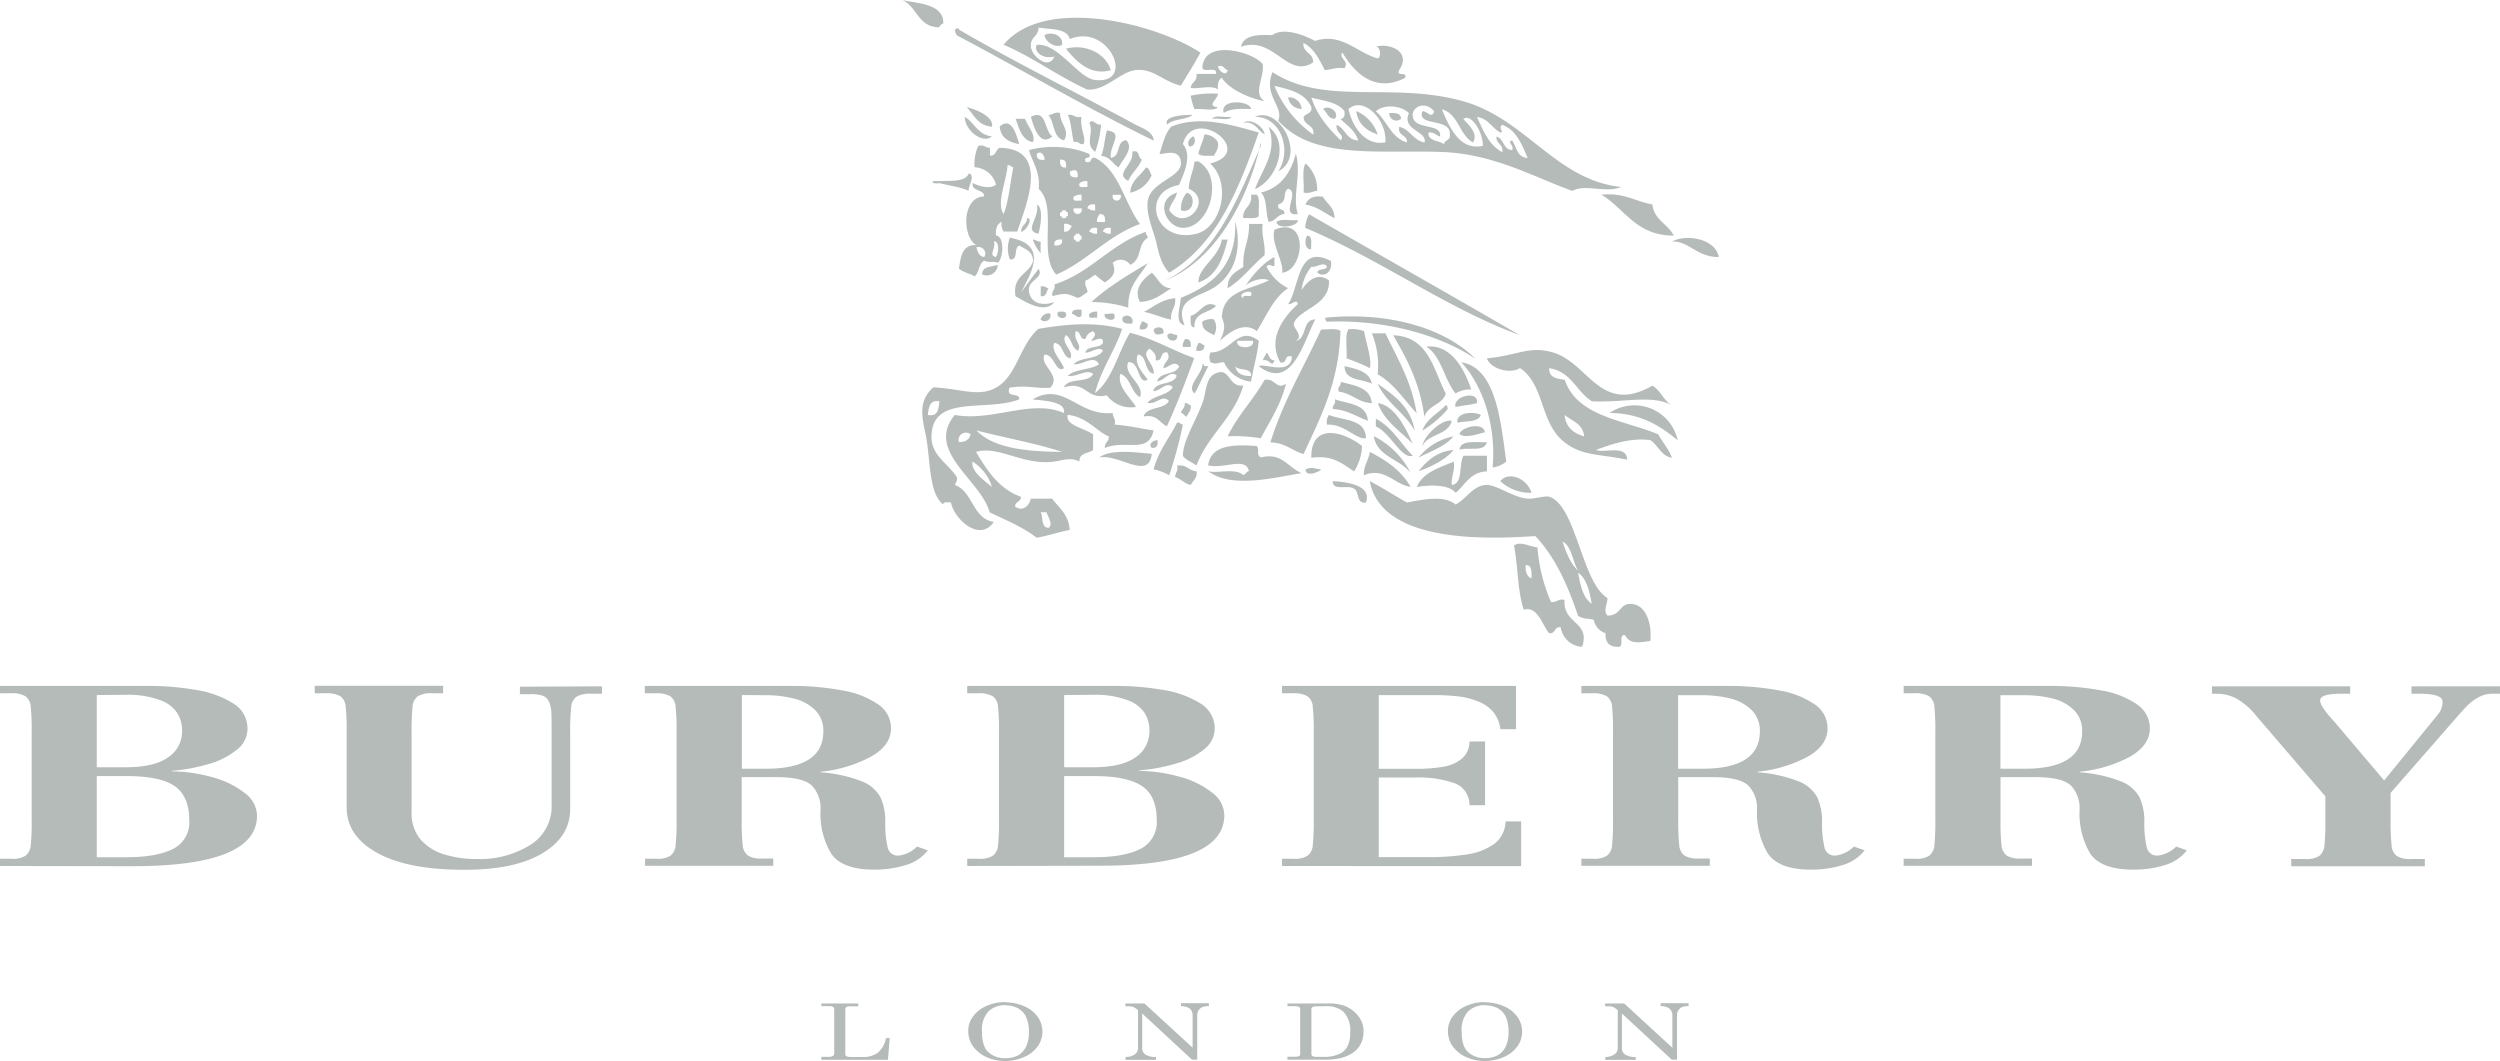 <?xml version="1.0" encoding="UTF-8"?>
<svg xmlns="http://www.w3.org/2000/svg" id="Layer_1" data-name="Layer 1" viewBox="0 0 480 203.75">
  <defs>
    <style>.cls-1{fill:#b5bbb8;}</style>
  </defs>
  <title>Burberry_grey</title>
  <path class="cls-1" d="M173.27,0c2,.64,8,.46,7.84,4.49-.33.17-.66.33-.75.75-4.09,0-4.28-3.94-7.09-5.24Zm57.2,10.1c-1.16,2.21-2.48,4.24-3.75,6.35-3.39-.8-5.29-3.35-8.61-3-3.06.33-5.83,4-9.35,3.75-5.67-2.57-10.31-6.15-16.08-8.61C200.65-1,222.23,4.64,230.47,10.1ZM197.94,9c.16,1.82,3.45,4.53,4.49,1.86-2.32.56-4-1-3.38-2.23,4-.52,8,6.39,11.22,6.73,7.93.84,2.55-11-4.86-7.85-.6-2.15-3.69-1.8-6-2.23C199.38,7.14,197.75,7,197.94,9Zm23.57,18c-13-6.34-25.13-13.52-37.77-20.2a1.67,1.67,0,0,1-.37-1.12c.33-.23.66-.46.74,0,10.58,6.19,22.64,12.11,34,18.31C219.29,24.57,221.45,25.35,221.51,26.93Z"></path>
  <path class="cls-1" d="M203.92,8.61c-1.12.66-3.17-.41-3.38-1.86C201.74,6,204.19,6.68,203.92,8.61Zm9.35,4.86c-4,1.18-6.81-1.88-8.61-4.12C208.49,8.32,212.38,10.35,213.27,13.47Zm29.18-1.14c.31,2.65-2,5.68.38,7.1-2.36-.39-6.69-2.05-8.24-4.49-.66.35-.83,1.16-.75,2.24-1.2-1-4.53.12-5.23-.37.16-1.08,1.32-1.18,1.11-2.61h3.75c.31-1.55-2.3-.19-2.61-1.12C231,7.35,240.67,9.93,242.45,12.33Zm-6.74,1.14c-.71-.16-.69-1.07-1.87-.74C234,13.66,235.5,14.78,235.71,13.47Zm8.61.38c10.07,6.58,23.09,1.75,36.65,5.6,12.06,3.42,17.78,15.11,30.3,16.46-3,1.22-6.94-.64-9.36.74-7.3-2.58-15-7.1-25.06-7.47-12.07-.45-24.67,1.55-31.42-6C246.53,20.41,242.49,18.34,244.32,13.85Zm7.84,12c.27-2-1.84-1.64-1.86-3.38.37-.74,1.65-.6,1.49-1.86-1.1-2.65-4-3.43-7.1-4.12a21.22,21.22,0,0,0,7.47,9.36Zm5.23,1.12c1-1.1-1.07-1.41-.74-3,1.66.71,1.84,2.9,4.12,3-.58-1.93-2.13-2.86-3.38-4.12.67-.09.85-.64.75-1.49-1.26-1.74-3.95-2-6.35-2.61C252.9,22.19,255.08,24.65,257.39,26.93Zm1.52-6c.8,3.5,3.27,7.08,7.09,6.36C266.31,23,261.8,18.36,258.91,20.94Zm5.23.38c2.17,1.8,2.9,5.07,6,6,.07-1.57-1.84-1.16-1.49-3,2.13.47,2.63,2.6,4.87,3,.56-2.18-4.47-2.36-3-5.61-1.35-1.41-4.6-1.88-6.36-.37Zm7.1.74c0,3.09,5.73,1.39,5.24,4.12-.79-.21-1.08-.93-2.24-.74,0,1.75,2.07,1.42,3,2.23.13-.89,1.31-.7,1.12-1.86.31-3.31-6.5-1.47-5.24-4.49,1,0,1.76,1.57,2.24,0C273.6,19.35,271.26,20.45,271.24,22.06Zm13.47,6c.09-2.71-2.31-6.45-3.74-5.23.91,1.07,2.92,2.65,1.86,4.49-2.69-1.43-2.75-5.49-6-6.36C278.28,24.32,280.2,29,284.71,28Zm3.73,1.12c.23-1.59-1.22-1.53-1.12-3,1.47.39,1.24,2.5,3,2.61.5-.93-1.09-1.55,0-1.87.87,1.27.95,3.3,3,3.38-1.14-2.61-2.15-5.32-4.86-6.36-.91.5.41,1.39-.37,1.49-1.64-.86-2.3-2.69-4.49-3,1.18,2.69,2.31,5.43,4.84,6.75Zm-54.6-11.22c0,1.12-2.34,2.32,0,2.61-.76.85-3.1.15-4.49.37a14.1,14.1,0,0,1-.74-2.6,19.53,19.53,0,0,1,5.23-.38Z"></path>
  <path class="cls-1" d="M247.32,18.69a2.43,2.43,0,0,1,2.6,2.23A2.61,2.61,0,0,1,247.32,18.69Zm-7.12,2.25c-2.09-.1-4.06-.08-5.24.75C234.11,18.94,240.05,19.27,240.2,20.94Zm-54.6-.37c2.15.52,5.22,1.93,4.86,3.75C187.73,24.17,187,22,185.6,20.57Zm68.44.37c1-.91,3.27.6,2.24,1.87C254.91,22.81,254.85,21.5,254,20.94Zm6.36.38a7.35,7.35,0,0,1,4.11,4.49C262.36,25.08,260.73,23.86,260.4,21.32Zm-56.86.37c-.12,2,2,3.33.75,5.24-2.15-.48-1.8-3.44-3-4.87C202.2,22.08,202.41,21.42,203.54,21.69Zm41.89,11.22c2.69-4.12.48-10.54-4.49-10.48C245.7,20.26,250.92,30,245.43,32.91Zm21.32-11.22c1.12,0,2.28,0,2.23,1.12A1.34,1.34,0,0,1,266.75,21.69Zm-64.7,4.49c-2.38,2.07-3.56-1.7-4.11-3.75C201,20.82,200.48,25.19,202.05,26.18Zm3-4.12c1.17-.18,1.32.68,2.6.37-.39,2.16,1,4.06.38,5.24-.92.15-.81-.68-1.87-.37-.43-1.68-.47-3.77-1.12-5.24Zm23.92,0c-1.22,1-3.79.71-4.86,1.86C223.31,22.37,226.91,22,229,22.06Zm-43.75.37c1.9,1.1,2.52,3.48,5.23,3.75C188.71,27.73,185.25,25.06,185.23,22.43Zm47.5.38c.51-.85,2.6-.15,3.74-.38C236,23.28,233.86,22.58,232.73,22.81Zm-37.77,0h1.86c.47,1.38,2.15,3.16,1.49,4.49C196.14,26.86,195.7,24.67,195,22.81Zm16.45,1.11a19.81,19.81,0,0,1-1.12,5.24c-2.11-1.59-.19-3.46-1.12-5.61.79-.81,1.1.5,2.24.37Zm30.28,1.52c-3.83,10.88-8,21.39-17.2,26.92-1.74-1.86-2-4-2.61-6.35-.45-1.74-1.86-4.87-1.49-7.47.54-3.69,6.77-4.52,6.35-7.48-.35-2.62-3-1.46-4.11-1.49.6-1.88,1.05-3.91,2.23-5.23,5.42-2.24,11.38-.44,16.83,1.1Zm-14.57,2.23c1.8,2,.31,5.55-.75,7.84-7.59,1.43-4.61,11.39,3.38,9.36,4.78-1.22,6.82-9.71,2.6-13.47,9.09-2.26-3.18-11.37-5.23-3.73Zm-31.42,0c-2-.35-3.54-1.2-3.75-3.37C194.21,22.31,195.12,25.79,195.7,27.67Z"></path>
  <path class="cls-1" d="M243.57,24.32c4.16,3.21,1.57,10.18-2.61,12C242.29,32.47,245.41,29.18,243.57,24.32Zm-12.33,1.49a3.09,3.09,0,0,1,2.6,1.49c.23,1.34-.43,1.8-.74,2.61-1.08-.05-2.44.2-3-.38C230.35,28.15,231,27.19,231.24,25.81Zm-2.26.37c.87.29.37,2.32-.75,1.86C227.92,26.86,228.57,26.64,229,26.18ZM187.84,28c1.13-.27,1.36.38,2.23.38v1.49c1.22.1,1.08-1.16,1.86-1.49,9.61.16,5.24,10.63,3.38,16.08H192.7a2.41,2.41,0,0,1-.37-1.87c-.87.38-1.2,1.29-1.12,2.61,1.78.19,1.39,4.49.37,5.24-1.24-.4-1.28.12-2.61-.38-1.07.54-.93,2.32-1.86,3-.91-.58-2.21-.77-3-1.49.37-2.26.58-4.66,3.37-4.5-2.71-1.4-2.93-9.27,1.49-9.35-.08-1.53-2.42-.81-2.23-2.61,1,.58,3.23,1.29,4.49.37a4.45,4.45,0,0,0-4.12-3.37,8.51,8.51,0,0,1,.73-4.12Zm4.86,13.1c1-2.56,1.24-6,1.86-9-.47,0-.52-.47-1.12-.37-.12,2.85-2.23,7.3-.74,9.35Zm-1.49,8.22c.5-.54.77-3-.37-3C191.25,47.85,189.7,49,191.21,49.36Zm-2.24,0c.58-.64,0-2.15-1.49-1.86C187.71,48.39,188,49.24,189,49.36Zm28.42-20.2c1.59-.48,1,1.24,1.86,1.49-.62,1.61-1.94,2.55-2.63,4.12-2.75-1.45,1.2-3.06.77-5.61Zm31.42.39c1.13,4-.75,8,.37,11.59-3.56.5.52-4.28-1.86-4.86-1.18.74,0,2.46-1.87,3-.39,1.39,1.41.6,1.12,1.86-1.41.09-1.59,1.41-3,1.49-.62-1.73-.21-4.53-1.49-5.61,3.81-.93,5.71-3.74,6.73-7.47ZM229.35,31h.75c5.17,3,2,13.35-3.38,12.71-2.83-.33-5.13-5.32-.74-6.73-.27,1.35-1.22,2-1.49,3.38,3,4.45,8.63-2,3.74-4.12C228.32,34.25,229.12,32.93,229.35,31Zm21.32.38a6.65,6.65,0,0,1,2.23,5.23c-.87.13-1.4.6-2.62.37.18-1.82-.38-4.38.39-5.6ZM220,32.16c.76.1.74,1,1.12,1.49A5.78,5.78,0,0,1,217,37C217.14,34.54,219,33.8,220,32.16Z"></path>
  <path class="cls-1" d="M186,33.28c1.39.41-.16,2.44,0,3.37-1.59-.76-3.76-1-5.61-1.49-1.28.29-2.13-.56-.37-.37,2.36-.15,5.28.27,6-1.51ZM227.86,37c1.82.4,1.45,4.16-1.12,3.38A4.76,4.76,0,0,1,227.86,37Zm12.34.38h1.11c.71.8.25,2.73.38,4.12-.54.58-1.91.33-3,.37-.13-2.15,1.86-2.15,1.51-4.49Zm67.32,0c4.28-.44,6.42,1.3,9.73,1.86.35,3,3,3.77,4.12,6-7.27,0-9.36-5.11-13.85-7.84ZM254,37.77c.75,1.37,2.2,2,2.24,4.12-1.87-.89-3.25-2.24-5.61-2.61.5-1.14,1.47-1.78,3.37-1.51Zm-55,1.49c1.47.41.73,4.57.38,5.61C196.42,44.31,199.69,41.85,199.07,39.26Zm92.74,25.06c-14-5.11-26.8-14.59-41.14-20.57a6.07,6.07,0,0,1,.74-2.61c13.46,7.74,27,15.4,40.4,23.18ZM197.19,41.89c1.33-.13-.23,2.56-1.12,2.61C196,43.17,197.19,43.13,197.19,41.89Zm52,.37c.08,1.24-3.91,1.84-4.12.37C245.87,41.93,247.81,42.39,249.18,42.26Zm-12,.37c1.26,4.95,0,9.75-3.75,12.34-3.1,2.17-8.11,2.19-6,7.47-2.07-.39-.75-3.62-.75-5.24,5.92-2.4,10.72-6,10.48-14.57Z"></path>
  <path class="cls-1" d="M239.82,43h2.61c-.29,2.4.56,3.68.37,6-2.44,2-4.32,4.65-7.09,6.35-.07-2.44,1.59-3.14,3-4.12C238.62,47.15,239.84,46.79,239.82,43Zm6.36,9.35c.33-2.19-2.24-5.69-1.49-8.24C251.46,41.31,250.4,52,246.18,52.36Zm-25.79-6.73c-2.19,1.45-.95,4-3.37,5.24a2.21,2.21,0,0,0-3.38-.37c.85,2-.24,2.87-1.49,3.74a15.77,15.77,0,0,1-1.86-1.49c-.66.33-1.1.91-1.86,1.12-.27,1.14.37,1.37.37,2.24-.66.33-1.1.91-1.86,1.11-2.13-.89-2.2-1-4.87-.37-.26-1.14.65-1.1.38-2.23,7-2.26,10.74-7.72,17.57-10.1-.13.58.35.62.37,1.11Z"></path>
  <path class="cls-1" d="M251,45.24c1.08.06.68,1.55.75,2.63C250.5,48,250.42,45.92,251,45.24Zm-57.2.39c7.66,1.29,4.12,6.9,2.23,10.48,1.14-1.47,2.22-3,3.38-4.49,1.09,1.75-2,2.11-1.87,4.11S199.45,59,202.45,58c-1.93,2.4-5.61-.1-7.47-1.12-.65-4,2.54-4.18,3.37-6.72,0-1.87-1.45-2.3-2.61-3-1.22.29-.08,2.92-1.86,2.63a5.88,5.88,0,0,1,0-4.12ZM330,49.36c-4.26,0-5.65-3.08-9-3C324.08,44.81,329.48,46,330,49.36ZM198.31,46c.66,0,.78.45,1.49.37v2.23A7.63,7.63,0,0,1,198.31,46Zm36.28,0h1.12c-.91,3.7-2.14,7.07-5.61,8.23C230,51.37,234.05,49.44,234.59,46Zm20.94,4.09c.37,1.91-1.14,3.38-2.61,2.24.13-.87,1.64-.37,1.87-1.12-.66-1.09-2,.21-3,0a8.45,8.45,0,0,0-1.87,4.49c1-1.65,3-3.56,5.24-1.86.25,4.88-5.73,5.42-6.73,8.24-.31.89,2,2.32.38,3.37,2.19-.43,1.13-4.1,3.74-4.12-2.21,4-4.41,13.87-10.84,9,.68-.78,6.1,1.93,6.35-1.86-1.63-.52-.79,1.45-2.23,1.12-2.72-4.78,1-9.07,3.37-11.22-.31-1.09-1.2.23-1.86,0,2.19-3.21,1.69-11.65,8.19-8.26Zm-35.14.38c-1.51,2.58-3.91,4.32-3.75,8.61A23.53,23.53,0,0,0,209.55,58c3.16-2.94,7-5.15,10.84-7.49Zm-28.81.37a2.14,2.14,0,0,1-3,1.86C188.54,51.06,190.4,51.28,191.58,50.85Z"></path>
  <path class="cls-1" d="M221.14,52.36c1.22,1,1.61,2.88,3.74,3-1.8,1.08-3.27,2.46-6,2.61C217.47,55.34,219.73,53.42,221.14,52.36ZM199.82,55c.79-.17,1,.25,1.49.37-.44.56-.33,1.68-1.49,1.49Zm25.81,2.25c.22,1.85-1,2.28-.75,4.12-1.86-.37-3.37-1.11-5.23-1.49,1.9-1,3.35-2.38,6-2.63Zm7.84,1.49c-1.3,1.43-4.35,1.14-4.12,4.12-.95,0-.74-1.26-.74-2.23C230.37,60.25,231.34,57.47,233.47,58.71Zm-25.81.75v1.12c-.66.7-1.09-.17-1.86-.38C205.84,59.4,206.73,59.4,207.66,59.46Zm-4.49.37c.6,0,1.43-.18,1.49.37C205.08,61.53,202.39,61.22,203.17,59.83Zm7.49,0V61c-.66-.08-1.88.37-1.49-.75A2.11,2.11,0,0,1,210.66,59.83Zm-9,.37a1.12,1.12,0,0,1-1.86,1.12A1.6,1.6,0,0,1,201.68,60.2Zm10.47,0c.54.21,1.93-.43,1.87.38C214.31,62,211.59,61.38,212.15,60.2Zm5.24,1.89c-1.08.08-2,0-1.86-1.12A1.1,1.1,0,0,1,217.39,62.09Zm65.81,6.72c-6.85-4.65-17.44-7.43-28-7.09-.64.14-.7-.29-.75-.75C266.29,59.81,277.2,62.85,283.2,68.81Zm-50.1-7.49a2.89,2.89,0,0,1,0,3c-1-.6-2.36-.89-2.24-2.6A3.14,3.14,0,0,1,233.1,61.32Zm-13.85.4c.6-.11.64.35,1.12.37.1,1-.52,1.22-1.49,1.12-.14-.79.27-1,.37-1.49ZM223.37,64c-.89.23-1.74.58-1.86-.74C222.07,62.61,223.64,62.65,223.37,64Zm34-.37c-.31,9.91-3.87,16.58-7.09,23.55-2.22-.64-3.54-2.19-6.36-2.24,2.47-8,6.46-14.48,9.73-21.68C254.93,63.31,256.69,62.92,257.39,63.58Z"></path>
  <path class="cls-1" d="M258.91,63.21a6.93,6.93,0,0,1,3,.37c.35,2.21,1.53,5.34,1.11,7.1a38,38,0,0,0-4.49-1.87c.17-1.82-.39-4.38.38-5.6ZM226,64.32c.29,1.58-2,1.29-1.86,0C224.84,63.62,225.07,64.28,226,64.32ZM263.4,64H266c2.3,4.82,5,9.17,6,15.34-2.43-2.57-4.31-5.65-7.48-7.48A16.39,16.39,0,0,0,263.4,64Zm4.09.37c6.83.27,7.7,6.52,10.1,11.22-.68,2.19-3.51,2.21-4.11,4.49-.81-6.41-3.32-11.13-6-15.71Zm-40,.75c1-.11,1.22.52,1.12,1.49h-1.49c-.17-.77.25-1,.37-1.49Zm2.61.74c.6-.1.64.35,1.11.38.11,1-.51,1.22-1.49,1.11-.14-.76.27-1,.38-1.49Z"></path>
  <path class="cls-1" d="M273.87,66.56c4.66-.54,7.26,4.2,8.61,8.23a5.21,5.21,0,0,0-3,.75C277.26,72.89,276.81,68.46,273.87,66.56Zm43.38,7.49c1.59.89,2.13,2.86,3.74,3.75-3.83-2.09-9.39-.44-15.33-.75-3-1.84-4-5.77-8.22-6.35-.08,1.84,1.53,2,3,2.23,2.38,7.08,11.26,7.68,17.95,10.47.82,1.54,2,2.76,2.62,4.5-2.13-.38-2.6-2.38-4.12-3.38-3.7-.54-7.38.73-10.47,1.86,1.49.69,5.9-1.09,6,1.87-5.42-1.08-8.3-.73-11.59-3-5.34-3.69-4-11.18-9-14.59-1.84,1.22-5.61.22-6.35-1.87,5.9-.51,8.09-2.48,12.71-1.11C305,69.68,307.29,79.76,317.25,74.05Zm-13.1,9.73c-.19-2.42-2.32-2.9-3.75-4.12C300.63,82.06,302.12,83.18,304.15,83.78ZM243.2,67.7c.54.45.49,1.49,1.49,1.49-.54,1.61-.83-.4-2.24,0,.19-.56.54-1,.75-1.49Z"></path>
  <path class="cls-1" d="M280.6,69.56c6.62,1.1,7.53,11.17,8.6,19.08a5.37,5.37,0,0,1-2.62,1.12c.72-8.11-1.89-15.71-6-20.2Zm-49.76.37c.31-.06.35.15.37.37H232c-.91,1.7-1.7,3.54-2.61,5.24-1.78-1.28,1.45-3.7,1.49-5.61Zm27.32.37c2.3.56,4.78,1,5.24,3.38C261.51,72.68,258.16,73.18,258.16,70.3Zm-19.45,3.75c-1.85,6.25-6.77,9.44-9,15.34-.82-.69-2-1-2.6-1.87,0-2.85,2.38-6.47,3.74-10.1.95-2.52.44-5.79,3.75-6,1.76.46,1.61,2.84,4.1,2.61Zm8.21-.37c-1,4-3.08,7.14-4.86,10.47a29.11,29.11,0,0,0-6.35-.37c1.92-4.06,4.94-7,7.09-10.85,2.16-.35,2.18,2,4.12.75Zm10.47-.38c2.61.75,5.72,1,6,4.12-2.69-.18-3.83-1.9-6.36-2.23-.31-1.08.54-1,.37-1.89Zm7.12.38c3.13,2.23,6.34,4.38,7.1,9C269.71,79.2,266.17,77.38,264.51,73.68Zm-50.87,5.61c0,.89.65,1.09.38,2.23,3.43.29,5.42.87,7.47,1.12-1,4.61-5.36,1.7-9.36,3.37-.1-1.09.85-1.16.75-2.23C210.73,83,208.7,80,205,79.66c-.55,2,3.32,2.59,4.87,3.74v3c-.89.72-2.73.49-2.61,2.23-1.61-.93-3.46-.19-4.86,0-5.94.81-10.74-3.17-15-1.86,2.14,3.6,4.39,7.08,8.61,8.61.07,1-1.11.87-1.11,1.86,1.42,1.16,2.81-.25,3-1.49h4.11c1.35,1.78,3.19,3.06,3.38,6-2.2.41-4.12,1.12-6.36,1.49-2.58-2-5.85-3.37-9-4.86-1.84-6.4-12.41-11.72-6.72-18.71,7.22,1.34,14.75-3.13,20.94-.37.54-2.3-4.22-2.38-6-2.61C204.29,73.14,207,80,213.64,79.29Zm-9.72,7.47c-5.18-1.68-11-2.71-16.46-4.12C190.86,86.12,197.13,86.7,203.92,86.76Zm-19.81-1.87c1.22,0,2-.47,2.24-1.49A1.4,1.4,0,0,0,184.11,84.89Zm6.35,8.59a8.9,8.9,0,0,0-3.74-4.86C186.37,90.46,189,92.3,190.46,93.48Zm10.85,7.87c1-.69-.21-2.26-.37-3h-1.12C200.34,99.32,199.84,101.31,201.31,101.35Z"></path>
  <path class="cls-1" d="M283.58,77.4c-.87.27-2.43.4-4.12.75C278.9,76,284,74.86,283.58,77.4Zm-27.3-.74c2.56.93,6.16.83,6.35,4.12-2.21-.77-3.89-2.09-6.73-2.24C255.76,77.63,256.59,77.71,256.28,76.66Zm15,8.61c-2.36-2.51-5.44-4.29-6.73-7.85C267.58,77.73,269.9,82,271.24,85.27ZM227.49,77.4c.6-.1.64.35,1.12.38.18,1.17-.54,1.46-.75,2.23-.49-.12-.58-.66-1.12-.74.15-.71.81-.94.75-1.87Zm50.1.4c.38,0,.29.45.38.74a19.59,19.59,0,0,1-4.87,4.12C273.93,80.34,276.1,79.41,277.59,77.8Zm44.52,6.72c-3.37-2.73-7-5.17-13.08-5.23A8.5,8.5,0,0,1,322.11,84.52Zm-37.79-4.86c-.5,1.49-2.88,1.12-4.49,1.49C279.5,79.06,283.14,79,284.32,79.66Zm-29.16,0c2.69,1.16,7.06.66,7.1,4.49-2.13.19-4.12-2.82-7.47-2.61a2.4,2.4,0,0,1,.37-1.88Zm9,.74c3.15,1.6,4.72,4.74,7.1,7.1-2.15.79-4.37-4.53-7.1-5.61V80.4Zm14.57.38c-.64,2.85-4.55,2.44-5.61,4.86C273.19,84,276.62,80.42,278.71,80.78ZM226,81.15c.6-.1.64.35,1.12.37a84.83,84.83,0,0,1-2.63,9.73,9.46,9.46,0,0,0-3-1.12C222.42,86.57,224.49,84.15,226,81.15ZM285.09,83c-1.35.31-3.58,1.2-4.87.37C280.41,82,284.9,80.9,285.09,83Zm-23.58,2.61A9.77,9.77,0,0,1,260,90.5c-2.23-1.38-4-3.2-8.23-2.6C251.68,80.94,258.16,82.93,261.51,85.64Zm2.26-1.86a15.89,15.89,0,0,1,7.1,7.1C268.88,88.12,264.47,87.79,263.77,83.78Zm15.31,0c-1.59,2-4.36,2.85-6.72,4.12A11.26,11.26,0,0,1,279.08,83.78Zm-56.83.74c.11,1-.14,1.62-1.11,1.49C220.45,85.37,221.24,84.54,222.25,84.52Zm63.21.37c-.31,2-3.56.94-5.24,1.49C280.45,84.38,283.33,85,285.46,84.89Zm-44.15.75c.65,1-.26,1.43.75,2.23,4-1.05,5.11,1.81,7.84,3-5.4.89-13.53,3-17.94-.38,1.59.52,5.19-.68,6.73.75.49-.13.58-.66,1.11-.75-.62-2.83-4.8-.35-7.84-1.11C232.48,85.52,236.57,85.27,241.31,85.64Zm37.77.74c-1.44,2-5.07,3.59-6.72,4.12C274,88.47,275.79,86.72,279.08,86.38Zm-57.94.75c-.5,5.26-6.19,0-10.1.74C213.29,86.2,217.85,86.84,221.14,87.13ZM263,86.76c3.21,1.65,6.09,3.64,7.85,6.72-3.17-.43-4.95-3.87-9-2.23C261.8,89.28,262.8,88.41,263,86.76Zm18,.74h4.49v3c-3.23.13-4.14,2.59-6,4.12-1.49-1.84-5.82-1.41-7.47-1.12,1.18-2.81,4.28-3.68,7.09-4.86.29,1.9-.51,2.71-.37,4.49C281,92.8,280,89.16,281,87.5Zm-55,1.89c1.88-.27,2.21,1,3.75,1.11.16,1.41-.75,1.76-1.12,2.61-1.24-.25-1.82-1.16-3-1.49C225.61,90.75,226.27,90.52,226,89.39Zm27.67.74c-.33.46-3,1.59-3,0C251.87,89.55,252.32,90,253.67,90.13Zm40.38,4.49a8.6,8.6,0,0,1-6-2.23C289.72,90.36,293.24,91.91,294.05,94.62ZM255.9,92.37c3.07.18,7.54.93,6.36,4.11-1.91.29-1.2-2-2.24-2.62-1-.89-4.26.53-4.12-1.49Z"></path>
  <path class="cls-1" d="M263,92.37c2.45,1.3,4.74,2.75,7.1,4.11,3-.51,7.08-1.51,9.36.38,2-.93,3.35-3.73,6-3.75,2,0,5,2.38,7.84,2.63,1.22.1,3.38-.6,4.12-.37,5.17,1.53,6.29,16.57,11.22,19.45,0,1.16-.89,2.44,0,3.37,2.65,0,2.23-2.29,4.49-2.23,3,.06,4.06,4,3.74,7.1-1.82.25-3.95.78-4.86-1.12-1.3-.17-.21,2-1.12,2.24-1.86.1-2.73-.77-2.62-2.61A3.34,3.34,0,0,1,306,119c-1.26-.33-1.66,0-3-.74-2-5.88-4.39-11.33-8.24-15.34-13.76,1-29.72.06-31.77-10.51Zm40,17.19c-1.1-1.78-1.16-4.59-3-5.6C300.73,106.13,301.52,108.22,303,109.56Zm2.61,6.38c-.42-2.44-.95-4.78-2.61-6C303.44,112.4,303.92,114.8,305.64,115.94Z"></path>
  <path class="cls-1" d="M295.19,105.09a32.47,32.47,0,0,0,2.6,10.48c1.18.18,1.33-.69,2.61-.38-.35,4.7,5,4.06,3.37,9a4.37,4.37,0,0,1-4.11-3.75c-1.33-.21-.91,1.32-2.24,1.12-1.37-1.66-2.23-5.28-4.86-4.49-1.27-4-1-7.64-1.87-12.34,1.25-.89,3.07.25,4.5.37Zm-1.14,6c0-1.24.14-2.64-1.12-2.6C292.85,109.79,293.18,110.7,294.05,111.07ZM238.71,23.55c1.51-.89,3.8.68,4.12,2.24C241.42,25.1,241.11,23.28,238.71,23.55Zm-27.3,6.38c.62-1.37.66-3.34,1.12-4.87,3.39.33.43,2.82.74,5.24,2-.17.95-3.29,3-3.37,1.47,1.67-.72,3.6-1.49,5.23-1.18-.7-1.63-2.11-3.37-2.23ZM242.08,28V27.3C240,37.21,234,49.67,223.76,53.85,233.55,49,237.59,38.29,242.08,28ZM226.37,70.3c-.89-1.22-2.11.36-3,.38.17-1.41,1.55-1.6.75-3-1.54-.29-.71,1.8-2.24,1.49.21-1.33-.6-1.64-1.12-2.24-2,1.28,1,2.9.75,4.86-1.86-.39-1.14-3.35-3-3.74-.95,1.72,1.05,3.66,1.86,4.86-2,1.08-1.43-3.56-3.75-3.37-1.07,2.38,3.29,4.34,2.24,6.72-1.74-1-1.76-3.72-3.75-4.49-.7,2.4,1.91,4.52,3,6.36a5.76,5.76,0,0,1-5.61-2.24c-3.91,1-4-2.94-8.23-1.49.74-2,4.74-.74,5.61-2.61-1.27-1-3.09.65-4.87.38,1.35-1.39,4.41-1.08,6-2.24-1.05-1.92-3.14.23-4.86,0,1.28-1.45,4.66-.83,5.61-2.61-.73-.93-2.28.44-3.37.38.31-1.43,2.77-.73,3.37-1.87.14-1.59-1.62-.33-2.24-.37.34-.66,1.18-1.1.38-1.86a2,2,0,0,0-1.49,1.49c-1.22.1-.79-1.45-1.87-1.49-.53,1.88,1.37,2.56.38,3.74-1.16-.6-1.18-2.31-2.24-3-1.26,1.41,1.82,3.23.75,4.49-1.54-.45-1.2-2.77-3-3-.75,1.51,1.36,3.38,1.86,4.87-1.66,1-1.78-2.69-3.75-2.61-1,2.11,3.33,3.93,1.12,6.35-2.34.25-4.59-.56-7.84,0-.75,2.11,2,.77,1.86,2.24-6.38,2.5-17-1.18-16.83,7.47.09,3.31,3.21,4.9,4.87,7.47.16.79-.25,1-.38,1.49,3.54,1.33,3.31,6.42,7.47,7.1-2.79,4.06-7.71-.72-8.23-3.75-.6,0-1.43-.18-1.49.38-2.88-2.18-2.4-8.92-3.38-13.48-.76-3.56-1.38-6.41,1.49-9,5.76.31,9.17,2.15,12.71-.37,3.38-2.4,4.14-8.07,7.47-10.85,5.8-1,11-1.34,16.08,0-1.49,4.37-4,7.68-5.23,12.34,3.43-2.67,4.41-7.8,6.72-11.59,4.6,1.14,8.1,3.37,12.34,4.86-1.64,4.47-3.31,8.9-5.24,13.08-1.47-.64-1.86-2.36-4.49-1.86.6-2,4-1.26,4.87-3-1.33-1.31-2.43.81-4.12.37,1.16-1.45,3.87-1.36,4.86-3-1.24-1.22-2.4.83-3.75.75.5-2,4-1,4.5-3-1.27-1.11-2.41,1.08-3.75,1.12.52-1.9,3.66-1.12,4.24-2.92Zm-48.24,9.36c2,.41,2.07-1.18,2.23-2.61C178.44,76.74,178.34,78.25,178.13,79.66Zm86.38-68.44c.79-.21.48-2.42-.37-2.24,2.42-.78,7,.79,4.49,4.49-.56,1.43,1.68.09,1.12,1.49-5.84,3-9.77-1.09-12-4.86-.85,1.06,1.43,1.59.37,3-1.59-.23-2.46.27-3.75.37-1.07-2.05-2.06-4.18-4.11-5.23-.15,2,1.92,1.8,1.86,3.74-4.95,3.25-7.56-5.21-13.85-3,.5-2.23,3.13-2.36,6-2.23,2.16-1.62,6.36.08,8.22,1.11,5-1.65,7.84,2.12,12,3.36ZM209.15,29.55c.46,1.2-1.2.29-.74,1.49,1.41.54.72-1,1.86-.74,4.66,2.44,5.57,8.65,8.61,12.71-6.31,2.29-10.08,7.12-16.08,9.72-3.54-3.89.33-13.12-3.37-16.45.31-3.41-1.2-5.05-1.87-7.47a18.47,18.47,0,0,1,11.59.74Zm-10.08,0c-.1,1,.52,1.22,1.49,1.12C200.54,29.66,199.72,28.87,199.07,29.55Zm5.61,2.61c.11-1-.14-1.61-1.12-1.49C203.44,31.64,203.69,32.26,204.68,32.16Zm.75.75c-.11,1,.51,1.22,1.49,1.11C207,32.49,206.48,32.53,205.43,32.91Zm1.86,2.25c-.37,1.12.83.66,1.49.75V34.79a2,2,0,0,0-1.49.37Zm-1.12,2.61c-.37,1.12.83.66,1.49.75V37.4a2.14,2.14,0,0,0-1.49.37Zm9-.37h-1.49A.8.8,0,1,0,215.15,37.4ZM208.78,40c.5.12.72.53,1.49.37V39.26c-.85-.1-1.39.1-1.49.75Zm-1.12,0h-1.49A.8.8,0,1,0,207.66,40Zm-4.12.76v.75c.23,0,.44.06.38.37h.74c0-.23.06-.44.37-.37v-.75c-.22,0-.43-.06-.37-.37h-.74c0,.23,0,.43-.38.37Zm7.12,1.86h1.49c.11-1-.14-1.61-1.11-1.49C210.91,41.64,210.5,41.85,210.66,42.63Zm-6.35,1.87c.93.06,1.18-.58,1.49-1.12-.5-.13-.72-.54-1.49-.37Zm4.84,0c.5.12.73.53,1.49.37V43.75c-.82-.1-1.38.1-1.49.75Zm2.63,0c.5.12.73.53,1.49.37V43.75c-.85-.1-1.41.1-1.49.75Zm-5.61.74V46c.23,0,.44.06.38.37h.74c0-.23.06-.44.37-.37v-.75c-.22,0-.43-.06-.37-.37h-.74c0,.23-.07.45-.38.37Zm-3.74,1.88c1,.11,1.61-.14,1.49-1.11C202.94,45.9,202.32,46.13,202.43,47.12Zm42.26,2.24v1.12c.16,1.53-.93-.29-1.49.74a9.18,9.18,0,0,0,4.12,4.12c-2.84,1.88-4.16,5.32-6,8.24-2.64-2-5.56.47-7.09,1.86.82-1.8,1.13-2.69.37-4.49.16-5.22,5.44-5.28,9-7.1-1.12-.72-3.83.17-4.49,1.12.81-1.43,3.25-4.47,5.59-5.61Zm-6,7.86c-.13-1,2.09.36,1.49-1.11C239.16,55.71,237.61,56.69,238.71,57.22Z"></path>
  <path class="cls-1" d="M241.69,65.44c-.25,2.48-1,5-1.49,7.84A6.46,6.46,0,0,1,235,69.54c-1.37.08-1.43.52-2.61,0-.27-1.16-.27-.73,0-1.86C236.49,67.7,237.67,62.36,241.69,65.44Zm-1.12,0h-3C237.13,67.08,241,67.08,240.57,65.44Zm-.37,6.75c.1-1.72-2.34-.89-3-1.87C237.4,71.73,238.54,72.21,240.2,72.19ZM0,166.27v-1.39H2.19a4.57,4.57,0,0,0,2.71-.58,2.78,2.78,0,0,0,1-2,45.59,45.59,0,0,0,.18-5V140.69a45.33,45.33,0,0,0-.18-5,2.69,2.69,0,0,0-1-2,5.08,5.08,0,0,0-2.79-.58H0v-1.41H28.54a52.66,52.66,0,0,1,9,.75,19.05,19.05,0,0,1,7.16,2.56A5.61,5.61,0,0,1,47.52,140a5.1,5.1,0,0,1-2.05,3.95,14.78,14.78,0,0,1-5.38,2.73A33.76,33.76,0,0,1,33,148v.1a29.78,29.78,0,0,1,7.74,1.12,17,17,0,0,1,6.19,3,5.56,5.56,0,0,1,2.42,4.38q0,9.69-23.84,9.71Zm18.58-32.82v13.86h5.59c3.62,0,6.34-.64,8.12-1.9a6,6,0,0,0,2.67-5.2,6.3,6.3,0,0,0-.94-3.33,6.59,6.59,0,0,0-3.35-2.48,17.68,17.68,0,0,0-6.44-1Zm0,15.56v15.58h5.68q5.8,0,8.94-1.59a5.7,5.7,0,0,0,3.14-5.55c0-3.12-1-5.29-2.87-6.56s-5-1.88-9.13-1.88Zm97-17.24v1.43h-2.12a5,5,0,0,0-2.79.58,2.65,2.65,0,0,0-1,2,42.54,42.54,0,0,0-.19,5v14.53q0,5.37-5.42,8.57C100.46,166,95.47,167,89.14,167q-10.87,0-16.73-3.25c-3.91-2.18-5.85-5.07-5.85-8.74V140.69a42.54,42.54,0,0,0-.19-5,2.65,2.65,0,0,0-1-2,5.15,5.15,0,0,0-2.8-.58H60.43v-1.43H85.08v1.43H83a4.87,4.87,0,0,0-2.79.58,2.69,2.69,0,0,0-1,2,45.71,45.71,0,0,0-.18,5v15.36a7.68,7.68,0,0,0,1.67,5.07,9.66,9.66,0,0,0,4.52,2.9,20.89,20.89,0,0,0,6.35.91,18.24,18.24,0,0,0,10.22-2.69,8.67,8.67,0,0,0,4.12-7.72V140.71c0-1.86,0-3.21-.06-4a5,5,0,0,0-.46-2,2.17,2.17,0,0,0-1.15-1.12,6.7,6.7,0,0,0-2.36-.31H99.82v-1.43Zm8.27,34.5v-1.39H126a4.61,4.61,0,0,0,2.71-.58,2.74,2.74,0,0,0,1-2,42.43,42.43,0,0,0,.19-5V140.69a42.2,42.2,0,0,0-.19-5,2.65,2.65,0,0,0-1-2,5.13,5.13,0,0,0-2.79-.58h-2.12v-1.41h27.88a52.28,52.28,0,0,1,10.1.87,16.84,16.84,0,0,1,6.85,2.69,5.47,5.47,0,0,1,2.44,4.57q0,3.36-4,5.53a25.63,25.63,0,0,1-9.5,2.81v.11a26.91,26.91,0,0,1,7.85,1.72,6.91,6.91,0,0,1,3.64,3.1,11.1,11.1,0,0,1,.91,4.86,19.57,19.57,0,0,0,.43,4.58,2,2,0,0,0,2.07,1.74,5.93,5.93,0,0,0,3.6-1.74l2.07.72a8.19,8.19,0,0,1-4.12,2.8,20,20,0,0,1-6.2.91c-4.14,0-6.92-1.06-8.28-3.15a15,15,0,0,1-2-8.32,6.3,6.3,0,0,0-1.66-4.66c-1.11-1.07-3.39-1.63-6.83-1.63h-6.64v8.05a42.2,42.2,0,0,0,.19,5,2.74,2.74,0,0,0,1,2,4.7,4.7,0,0,0,2.71.58h2.15v1.39l-24.65,0Zm18.59-32.82V147.6H147q11.09,0,11.08-7.18a5.57,5.57,0,0,0-1.49-4,8.73,8.73,0,0,0-4-2.26,22.3,22.3,0,0,0-5.71-.68Zm43.27,32.82v-1.39h2.2a4.61,4.61,0,0,0,2.71-.58,2.74,2.74,0,0,0,1-2,42.43,42.43,0,0,0,.19-5V140.69a42.2,42.2,0,0,0-.19-5,2.65,2.65,0,0,0-1-2,5.13,5.13,0,0,0-2.79-.58H185.7v-1.41h28.54a52.69,52.69,0,0,1,9,.75,19.18,19.18,0,0,1,7.16,2.56,5.62,5.62,0,0,1,2.83,4.91,5.07,5.07,0,0,1-2.05,3.95,14.62,14.62,0,0,1-5.38,2.73,33.52,33.52,0,0,1-7.08,1.31v.1a29.78,29.78,0,0,1,7.74,1.12,16.85,16.85,0,0,1,6.19,3,5.53,5.53,0,0,1,2.42,4.38q0,9.69-23.84,9.71Zm18.61-32.82v13.86h5.59c3.62,0,6.33-.64,8.11-1.9a6,6,0,0,0,2.67-5.2,6.29,6.29,0,0,0-.93-3.33,6.63,6.63,0,0,0-3.35-2.48,17.75,17.75,0,0,0-6.44-1Zm0,15.56v15.58H210q5.81,0,8.94-1.59a5.71,5.71,0,0,0,3.15-5.55c0-3.12-.95-5.29-2.88-6.56s-5-1.88-9.13-1.88Zm41.83,17.26v-1.39h2.19a4.61,4.61,0,0,0,2.71-.58,2.74,2.74,0,0,0,1-2,42.43,42.43,0,0,0,.19-5V140.69a42.2,42.2,0,0,0-.19-5,2.65,2.65,0,0,0-1-2,5.13,5.13,0,0,0-2.79-.58h-2.11v-1.41h44.93V140h-3a6.47,6.47,0,0,0-1.37-3.29,7.05,7.05,0,0,0-2.84-2,14.07,14.07,0,0,0-3.87-1,40.3,40.3,0,0,0-4.76-.25H264.72v14.15h7a30.57,30.57,0,0,0,5.38-.39,7.46,7.46,0,0,0,3.6-1.59,4.16,4.16,0,0,0,1.43-3.27h3V154.6h-3a4.36,4.36,0,0,0-2.84-4.22,21,21,0,0,0-7.57-1.1h-7v15.29h9.19a48.71,48.71,0,0,0,7.66-.51,12.15,12.15,0,0,0,5.28-2,5.51,5.51,0,0,0,2.21-4.35h3v8.59Zm57.47,0v-1.39h2.19a4.57,4.57,0,0,0,2.71-.58,2.78,2.78,0,0,0,1-2,45.59,45.59,0,0,0,.18-5V140.69a45.33,45.33,0,0,0-.18-5,2.69,2.69,0,0,0-1-2,5.11,5.11,0,0,0-2.79-.58h-2.11v-1.41h27.88a52.36,52.36,0,0,1,10.1.87,17,17,0,0,1,6.85,2.69,5.49,5.49,0,0,1,2.44,4.57c0,2.24-1.33,4.08-3.95,5.53a25.69,25.69,0,0,1-9.5,2.81v.11a26.83,26.83,0,0,1,7.84,1.72,6.91,6.91,0,0,1,3.64,3.1,11.1,11.1,0,0,1,.91,4.86,19.5,19.5,0,0,0,.44,4.58,2,2,0,0,0,2.07,1.74,6,6,0,0,0,3.6-1.74l2.07.72a8.24,8.24,0,0,1-4.12,2.8,20,20,0,0,1-6.21.91c-4.14,0-6.91-1.06-8.28-3.15a15.09,15.09,0,0,1-2.05-8.32,6.34,6.34,0,0,0-1.65-4.66c-1.12-1.07-3.4-1.63-6.83-1.63h-6.65v8.05a44.59,44.59,0,0,0,.19,5,2.77,2.77,0,0,0,1,2,4.71,4.71,0,0,0,2.72.58h2.15v1.39l-24.65,0Zm18.58-32.82V147.6h4.62q11.08,0,11.07-7.18a5.57,5.57,0,0,0-1.49-4,8.7,8.7,0,0,0-4-2.26,22.38,22.38,0,0,0-5.72-.68l-4.45,0Zm43.3,32.82v-1.39h2.19a4.57,4.57,0,0,0,2.71-.58,2.78,2.78,0,0,0,1-2,45.59,45.59,0,0,0,.18-5V140.69a45.33,45.33,0,0,0-.18-5,2.69,2.69,0,0,0-1-2,5.08,5.08,0,0,0-2.79-.58h-2.11v-1.41h27.88a52.28,52.28,0,0,1,10.1.87,16.9,16.9,0,0,1,6.85,2.69,5.49,5.49,0,0,1,2.44,4.57c0,2.24-1.33,4.08-3.95,5.53a25.69,25.69,0,0,1-9.5,2.81v.11a26.83,26.83,0,0,1,7.84,1.72,6.91,6.91,0,0,1,3.64,3.1,11.1,11.1,0,0,1,.91,4.86,19.5,19.5,0,0,0,.44,4.58,2,2,0,0,0,2.07,1.74,6,6,0,0,0,3.6-1.74l2.07.72a8.24,8.24,0,0,1-4.12,2.8,20,20,0,0,1-6.21.91c-4.14,0-6.91-1.06-8.28-3.15a15.09,15.09,0,0,1-2-8.32,6.3,6.3,0,0,0-1.65-4.66c-1.12-1.07-3.4-1.63-6.83-1.63H384.1v8.05a45.33,45.33,0,0,0,.18,5,2.81,2.81,0,0,0,1,2,4.71,4.71,0,0,0,2.72.58h2.15v1.39l-24.65,0Zm18.58-32.82V147.6h4.62q11.08,0,11.07-7.18a5.53,5.53,0,0,0-1.49-4,8.7,8.7,0,0,0-4-2.26,22.32,22.32,0,0,0-5.72-.68l-4.45,0ZM459,152.28v5.07a44.84,44.84,0,0,0,.19,5,2.74,2.74,0,0,0,1,2,4.78,4.78,0,0,0,2.76.58h2.62v1.39H439.91v-1.39h2.67a4.59,4.59,0,0,0,2.71-.58,2.78,2.78,0,0,0,1-2,45.59,45.59,0,0,0,.18-5V152.9l-13.22-15.4a13.73,13.73,0,0,0-3.87-3.39,8.14,8.14,0,0,0-3.75-.91h-.93v-1.43h26.53v1.43h-1.76c-2.69,0-4,.43-4,1.28a2.76,2.76,0,0,0,.54,1.39,14.38,14.38,0,0,0,1.42,1.84c.6.68,1,1.12,1.18,1.35l9.15,10.78,10.33-12.67a3.72,3.72,0,0,0,.87-2.46c0-1-1.49-1.51-4.47-1.51H463v-1.43h17v1.43h-1.45a5.47,5.47,0,0,0-2.71.7,9.68,9.68,0,0,0-2.21,1.68c-.63.64-1.43,1.53-2.43,2.69l-12.23,14ZM157.7,192.66h7.1v.56h-1.72a1,1,0,0,0-.6.14.59.59,0,0,0-.18.48v8.55a.44.44,0,0,0,.25.43,2.61,2.61,0,0,0,1,.12h2.15a4.71,4.71,0,0,0,2.82-.8,4.88,4.88,0,0,0,1.59-2.82h.72l-.35,4.16H157.7v-.56H159a2,2,0,0,0,.91-.16.68.68,0,0,0,.26-.56v-8.47a.48.48,0,0,0-.22-.41,1.32,1.32,0,0,0-.64-.14H157.7v-.52Zm35.21-.23a9.32,9.32,0,0,1,3.62.72,6.16,6.16,0,0,1,2.65,2,4.88,4.88,0,0,1,0,5.84,6.28,6.28,0,0,1-2.65,2,9.17,9.17,0,0,1-3.56.72,8.6,8.6,0,0,1-3.46-.7A6.55,6.55,0,0,1,186.9,201a5,5,0,0,1-1-3,4.68,4.68,0,0,1,.95-2.88,6.3,6.3,0,0,1,2.61-2,8.64,8.64,0,0,1,3.42-.72Zm.16.56a4.56,4.56,0,0,0-3.27,1.18,5.19,5.19,0,0,0-1.26,3.89c0,1.95.43,3.27,1.28,4a4.67,4.67,0,0,0,3.19,1.12,5.26,5.26,0,0,0,2.34-.49,3.66,3.66,0,0,0,1.59-1.62,6,6,0,0,0,.6-2.88,6.67,6.67,0,0,0-.56-3,3.69,3.69,0,0,0-1.59-1.63,5.05,5.05,0,0,0-2.32-.54Zm23-.33h3.66l9.25,8.5V195a1.67,1.67,0,0,0-.6-1.39,2.88,2.88,0,0,0-1.63-.43v-.56h5.36v.56a3.76,3.76,0,0,0-1.23.16,1.72,1.72,0,0,0-.7.58,1.55,1.55,0,0,0-.31.93v8.61h-1l-9.56-8.86v6.56a1.46,1.46,0,0,0,.64,1.33,3.63,3.63,0,0,0,2,.45v.56h-5.83v-.56a3.12,3.12,0,0,0,1.74-.49,1.46,1.46,0,0,0,.64-1.18v-7.35l-.19-.12a4,4,0,0,0-.74-.48,2.82,2.82,0,0,0-.79-.1h-.7v-.56Zm31.08,0h7.93a9.1,9.1,0,0,1,3,.43,6.23,6.23,0,0,1,2.61,1.87A4.61,4.61,0,0,1,261.8,198a5.23,5.23,0,0,1-.64,2.63,4.58,4.58,0,0,1-1.51,1.57,7.17,7.17,0,0,1-2.46,1,13.32,13.32,0,0,1-2.9.25h-7.1v-.56h1.45a1.75,1.75,0,0,0,.77-.12.42.42,0,0,0,.22-.39v-8.7a.41.41,0,0,0-.22-.35,1.43,1.43,0,0,0-.65-.14h-1.57v-.56Zm5.57.56a1.33,1.33,0,0,0-.7.14.45.45,0,0,0-.23.42v8.63a.41.41,0,0,0,.27.39,2.28,2.28,0,0,0,.89.12h1.3a6.73,6.73,0,0,0,3.06-.64,3,3,0,0,0,1.31-1.2,5.68,5.68,0,0,0,.62-2.88,5.26,5.26,0,0,0-1.35-4,4.91,4.91,0,0,0-3.43-1h-1.74v0Zm32.28-.79a9.33,9.33,0,0,1,3.63.72,6.28,6.28,0,0,1,2.65,2,4.88,4.88,0,0,1,0,5.84,6.41,6.41,0,0,1-2.65,2,9.17,9.17,0,0,1-3.56.72,8.6,8.6,0,0,1-3.46-.7A6.48,6.48,0,0,1,279,201a5,5,0,0,1-1-3,4.68,4.68,0,0,1,.95-2.88,6.24,6.24,0,0,1,2.61-2,8.62,8.62,0,0,1,3.41-.72Zm.17.56a4.56,4.56,0,0,0-3.27,1.18,5.17,5.17,0,0,0-1.26,3.87c0,1.94.43,3.27,1.28,4a4.67,4.67,0,0,0,3.19,1.12,5.16,5.16,0,0,0,2.34-.5,3.59,3.59,0,0,0,1.59-1.61,6.1,6.1,0,0,0,.6-2.88,6.81,6.81,0,0,0-.56-3,3.69,3.69,0,0,0-1.59-1.63,5.31,5.31,0,0,0-2.32-.52Zm23-.33h3.67l9.25,8.5V195a1.67,1.67,0,0,0-.6-1.39,2.9,2.9,0,0,0-1.64-.43v-.56h5.36v.56a3.74,3.74,0,0,0-1.22.16,1.66,1.66,0,0,0-.7.58,1.55,1.55,0,0,0-.31.93v8.61h-1l-9.57-8.86v6.56a1.47,1.47,0,0,0,.65,1.33,3.63,3.63,0,0,0,2,.45v.56h-5.83v-.56a3.06,3.06,0,0,0,1.73-.49,1.44,1.44,0,0,0,.65-1.18v-7.35l-.19-.12a3.63,3.63,0,0,0-.75-.48,2.69,2.69,0,0,0-.78-.1h-.71v-.56Z"></path>
</svg>
